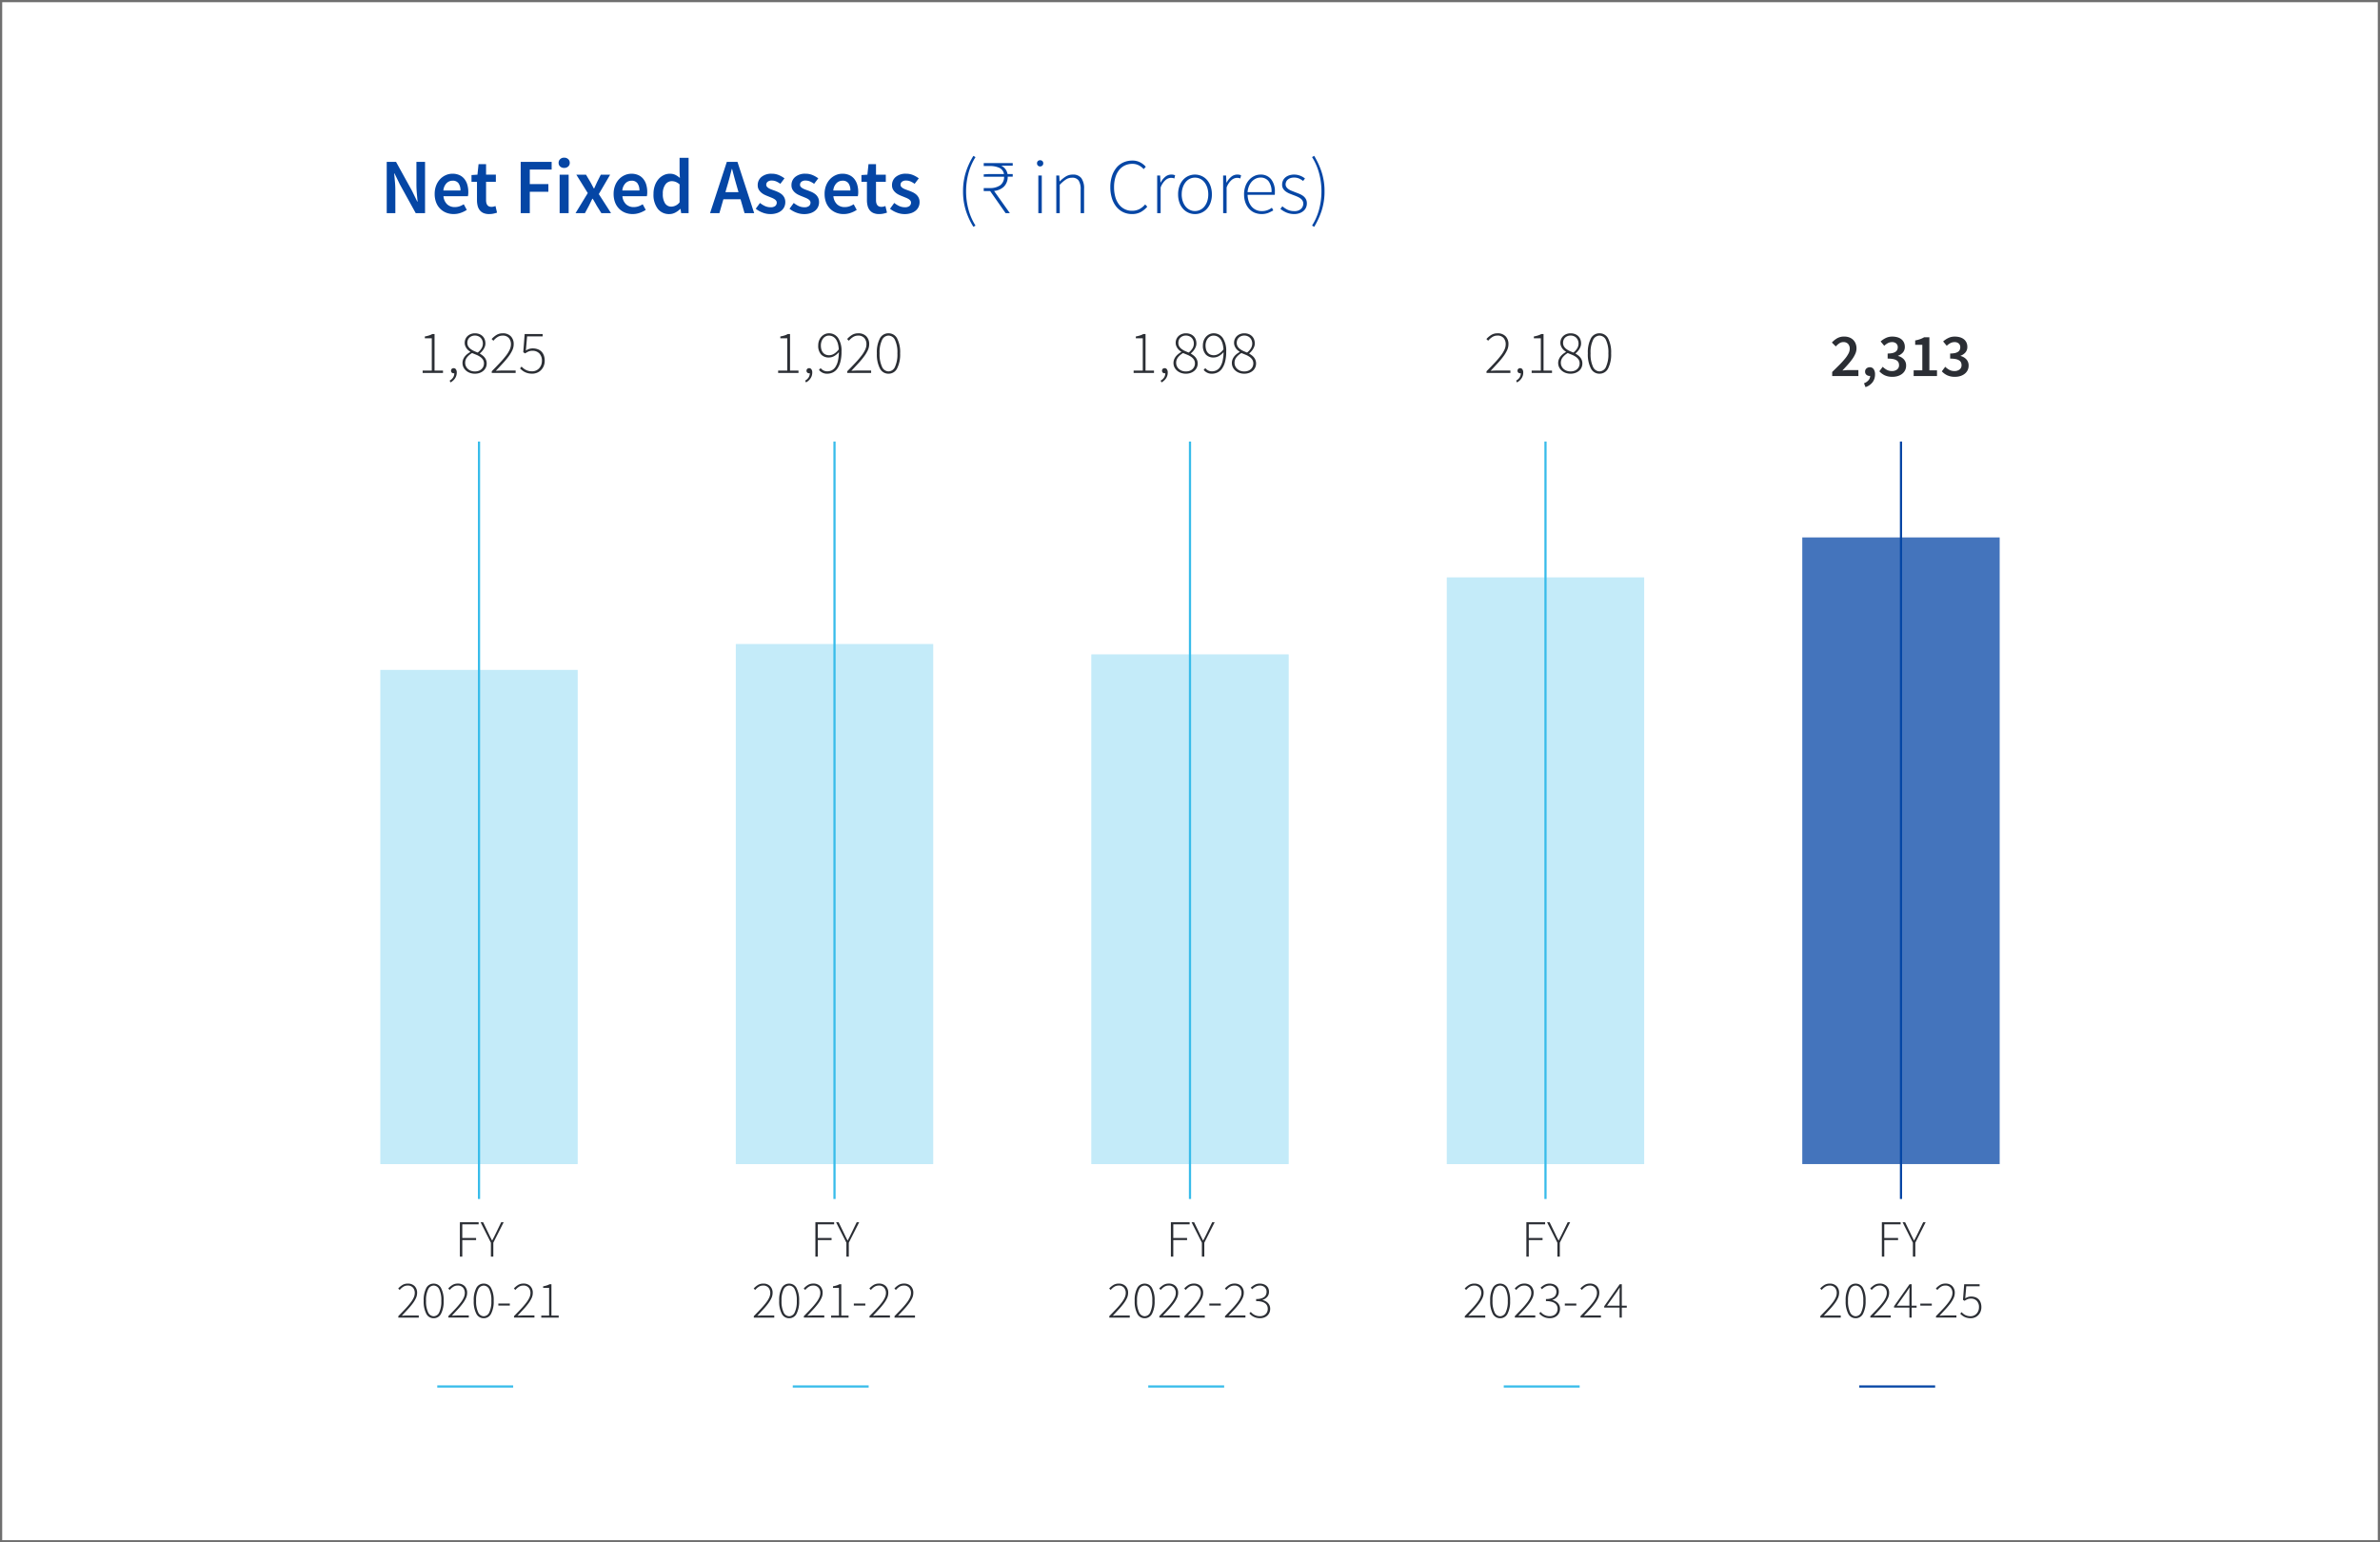 <svg xmlns="http://www.w3.org/2000/svg" xmlns:xlink="http://www.w3.org/1999/xlink" width="540" height="350" viewBox="0 0 540 350">
  <defs>
    <clipPath id="clip-path">
      <rect id="Rectangle_68448" data-name="Rectangle 68448" width="80.344" height="129.92" fill="none"/>
    </clipPath>
    <clipPath id="clip-path-2">
      <rect id="Rectangle_68449" data-name="Rectangle 68449" width="80.344" height="135.799" fill="none"/>
    </clipPath>
    <clipPath id="clip-path-3">
      <rect id="Rectangle_68450" data-name="Rectangle 68450" width="80.343" height="133.447" fill="none"/>
    </clipPath>
    <clipPath id="clip-path-4">
      <rect id="Rectangle_68451" data-name="Rectangle 68451" width="80.343" height="150.915" fill="none"/>
    </clipPath>
    <clipPath id="clip-path-5">
      <rect id="Rectangle_68452" data-name="Rectangle 68452" width="80.345" height="159.975" fill="none"/>
    </clipPath>
  </defs>
  <g id="Group_156308" data-name="Group 156308" transform="translate(-8678 -3292)">
    <g id="Rectangle_68522" data-name="Rectangle 68522" transform="translate(8678 3292)" fill="#fff" stroke="#707070" stroke-width="0.5">
      <rect width="540" height="350" stroke="none"/>
      <rect x="0.25" y="0.25" width="539.5" height="349.5" fill="none"/>
    </g>
    <g id="Group_156298" data-name="Group 156298" transform="translate(7891.511 1995.007)">
      <g id="Group_155309" data-name="Group 155309" transform="translate(855 1433.211)" opacity="0.3">
        <g id="Group_155308" data-name="Group 155308" transform="translate(0 0)">
          <g id="Group_155307" data-name="Group 155307" clip-path="url(#clip-path)">
            <path id="Path_48733" data-name="Path 48733" d="M9,29.565H53.79V-82.578H9Z" transform="translate(8.776 98.38)" fill="#38bcea"/>
          </g>
        </g>
      </g>
      <path id="Path_48760" data-name="Path 48760" d="M.564-3.954H4.818v.474H1.109v3.1H4.238V.1H1.109V3.856H.564ZM7.6.692,5.257-3.954h.581L7.023-1.513q.2.427.4.841T7.852.17H7.9q.225-.427.438-.841t.415-.841L9.938-3.954H10.5L8.149.692V3.856H7.6Z" transform="translate(890.27 1578.304)" fill="#2b2e34"/>
      <path id="Path_48761" data-name="Path 48761" transform="translate(900.623 1582.16)" fill="#2b2e34"/>
      <path id="Path_48762" data-name="Path 48762" d="M.258,3.477q.936-.948,1.635-1.7A17.647,17.647,0,0,0,3.06.4a5.892,5.892,0,0,0,.7-1.15,2.546,2.546,0,0,0,.231-1.025,1.83,1.83,0,0,0-.4-1.2,1.521,1.521,0,0,0-1.25-.486,1.786,1.786,0,0,0-.972.284,3.229,3.229,0,0,0-.794.711L.234-2.792a4.357,4.357,0,0,1,.942-.794,2.256,2.256,0,0,1,1.215-.32,2.081,2.081,0,0,1,1.576.581,2.132,2.132,0,0,1,.557,1.541A2.777,2.777,0,0,1,4.275-.653a6.6,6.6,0,0,1-.7,1.185,15.1,15.1,0,0,1-1.1,1.327q-.646.705-1.428,1.535.308-.024.634-.041t.634-.018H4.9v.474H.258Zm8.023.474A1.839,1.839,0,0,1,6.6,2.926,5.98,5.98,0,0,1,6.017-.007,5.808,5.808,0,0,1,6.6-2.9a1.845,1.845,0,0,1,1.677-1,1.845,1.845,0,0,1,1.677,1,5.808,5.808,0,0,1,.587,2.9,5.98,5.98,0,0,1-.587,2.933A1.839,1.839,0,0,1,8.281,3.951Zm0-.45a1.41,1.41,0,0,0,1.262-.883,5.772,5.772,0,0,0,.468-2.625,5.577,5.577,0,0,0-.468-2.6,1.411,1.411,0,0,0-1.262-.853A1.416,1.416,0,0,0,7.025-2.6a5.517,5.517,0,0,0-.474,2.6,5.709,5.709,0,0,0,.474,2.625A1.415,1.415,0,0,0,8.281,3.5Zm3.33-.024q.936-.948,1.635-1.7A17.647,17.647,0,0,0,14.414.4a5.892,5.892,0,0,0,.7-1.15,2.546,2.546,0,0,0,.231-1.025,1.83,1.83,0,0,0-.4-1.2,1.521,1.521,0,0,0-1.25-.486,1.786,1.786,0,0,0-.972.284,3.229,3.229,0,0,0-.794.711l-.344-.332a4.356,4.356,0,0,1,.942-.794,2.256,2.256,0,0,1,1.215-.32,2.081,2.081,0,0,1,1.576.581,2.132,2.132,0,0,1,.557,1.541,2.777,2.777,0,0,1-.249,1.132,6.6,6.6,0,0,1-.7,1.185,15.1,15.1,0,0,1-1.1,1.327q-.646.705-1.428,1.535.308-.024.634-.041t.634-.018h2.583v.474H11.611Zm8.023.474a1.839,1.839,0,0,1-1.677-1.025A5.98,5.98,0,0,1,17.37-.007a5.808,5.808,0,0,1,.587-2.9,1.845,1.845,0,0,1,1.677-1,1.845,1.845,0,0,1,1.677,1,5.808,5.808,0,0,1,.587,2.9,5.98,5.98,0,0,1-.587,2.933A1.839,1.839,0,0,1,19.634,3.951Zm0-.45A1.41,1.41,0,0,0,20.9,2.618a5.772,5.772,0,0,0,.468-2.625A5.577,5.577,0,0,0,20.9-2.6a1.411,1.411,0,0,0-1.262-.853,1.416,1.416,0,0,0-1.256.853,5.517,5.517,0,0,0-.474,2.6,5.709,5.709,0,0,0,.474,2.625A1.415,1.415,0,0,0,19.634,3.5ZM22.952.621h2.607v.462H22.952Zm3.555,2.856q.936-.948,1.635-1.7A17.646,17.646,0,0,0,29.31.4a5.892,5.892,0,0,0,.7-1.15,2.546,2.546,0,0,0,.231-1.025,1.83,1.83,0,0,0-.4-1.2,1.521,1.521,0,0,0-1.25-.486,1.786,1.786,0,0,0-.972.284,3.229,3.229,0,0,0-.794.711l-.344-.332a4.357,4.357,0,0,1,.942-.794,2.256,2.256,0,0,1,1.215-.32,2.081,2.081,0,0,1,1.576.581,2.132,2.132,0,0,1,.557,1.541,2.777,2.777,0,0,1-.249,1.132,6.6,6.6,0,0,1-.7,1.185,15.1,15.1,0,0,1-1.1,1.327q-.646.705-1.428,1.535.308-.024.634-.041t.634-.018h2.583v.474H26.507Zm6.186-.13h1.778V-2.934H33.12V-3.29a6.138,6.138,0,0,0,.824-.2,3.514,3.514,0,0,0,.634-.273H35V3.347h1.647v.462H32.694Z" transform="translate(876.605 1592.181)" fill="#2b2e34"/>
      <path id="Path_48735" data-name="Path 48735" d="M0,84.861V-87.024" transform="translate(895.172 1484.211)" fill="none" stroke="#38bcea" stroke-width="0.5"/>
      <g id="Group_155312" data-name="Group 155312" transform="translate(885.701 1611.623)">
        <path id="Path_48736" data-name="Path 48736" d="M0,0H17.221" fill="none" stroke="#38bcea" stroke-width="0.5"/>
      </g>
      <path id="Path_48757" data-name="Path 48757" d="M.588,3.9H2.662V-3.423H1.086v-.415a7.161,7.161,0,0,0,.961-.235,4.1,4.1,0,0,0,.74-.318h.5V3.9H5.206v.539H.588ZM6.713,6.172a2.1,2.1,0,0,0,.76-.671,1.8,1.8,0,0,0,.3-1,.737.737,0,0,1-.166.014A.6.6,0,0,1,7.2,4.361a.541.541,0,0,1-.173-.429.531.531,0,0,1,.18-.429.623.623,0,0,1,.415-.152.605.605,0,0,1,.512.263,1.189,1.189,0,0,1,.194.719,2.3,2.3,0,0,1-.4,1.341,2.864,2.864,0,0,1-1.023.913Zm3.526-4.023a1.779,1.779,0,0,0,.166.767,1.931,1.931,0,0,0,.456.615,2.159,2.159,0,0,0,.691.415,2.667,2.667,0,0,0,1.735.014,1.9,1.9,0,0,0,.65-.387,1.722,1.722,0,0,0,.415-.581,1.74,1.74,0,0,0,.145-.705,1.558,1.558,0,0,0-.228-.864A2.29,2.29,0,0,0,13.661.8,4.4,4.4,0,0,0,12.8.331q-.484-.2-1-.408a4.125,4.125,0,0,0-1.12.947A1.971,1.971,0,0,0,10.239,2.149ZM13.087-.188a3.6,3.6,0,0,0,.864-.961,2.1,2.1,0,0,0,.3-1.085,1.936,1.936,0,0,0-.124-.7,1.785,1.785,0,0,0-.353-.574A1.625,1.625,0,0,0,13.2-3.9a1.931,1.931,0,0,0-.767-.145,1.827,1.827,0,0,0-.684.124,1.7,1.7,0,0,0-.539.339,1.459,1.459,0,0,0-.353.518,1.736,1.736,0,0,0-.124.664,1.56,1.56,0,0,0,.2.809A2.1,2.1,0,0,0,11.469-1a3.879,3.879,0,0,0,.754.449Q12.644-.354,13.087-.188ZM9.63,2.176a2.162,2.162,0,0,1,.159-.83,2.717,2.717,0,0,1,.415-.7A3.57,3.57,0,0,1,10.771.1,4.166,4.166,0,0,1,11.4-.312V-.368a4.522,4.522,0,0,1-.477-.366,2.373,2.373,0,0,1-.4-.456,2.608,2.608,0,0,1-.283-.553,1.87,1.87,0,0,1-.111-.657,2.1,2.1,0,0,1,.18-.871,2.046,2.046,0,0,1,.491-.684,2.258,2.258,0,0,1,.733-.442,2.546,2.546,0,0,1,.906-.159,2.758,2.758,0,0,1,1.009.173A2.163,2.163,0,0,1,14.2-3.9a2.042,2.042,0,0,1,.47.733,2.586,2.586,0,0,1,.159.919,2.009,2.009,0,0,1-.124.7,3.2,3.2,0,0,1-.311.629,3.62,3.62,0,0,1-.408.525,3.84,3.84,0,0,1-.415.387V.047q.29.18.567.387a2.794,2.794,0,0,1,.491.47,2.314,2.314,0,0,1,.353.608,2.108,2.108,0,0,1,.138.788,2.145,2.145,0,0,1-.194.906,2.181,2.181,0,0,1-.546.733,2.607,2.607,0,0,1-.85.491,3.2,3.2,0,0,1-1.092.18,3.245,3.245,0,0,1-1.12-.187,2.787,2.787,0,0,1-.885-.512,2.387,2.387,0,0,1-.588-.767A2.19,2.19,0,0,1,9.63,2.176Zm6.637,1.88q1.092-1.106,1.908-1.984a20.588,20.588,0,0,0,1.362-1.6,6.875,6.875,0,0,0,.816-1.341,2.97,2.97,0,0,0,.27-1.2,2.135,2.135,0,0,0-.463-1.4A1.775,1.775,0,0,0,18.7-4.032a2.084,2.084,0,0,0-1.134.332,3.768,3.768,0,0,0-.926.83l-.4-.387a5.083,5.083,0,0,1,1.1-.926,2.632,2.632,0,0,1,1.417-.373,2.428,2.428,0,0,1,1.839.677,2.488,2.488,0,0,1,.65,1.8,3.24,3.24,0,0,1-.29,1.32A7.7,7.7,0,0,1,20.138.621a17.61,17.61,0,0,1-1.279,1.549q-.754.823-1.666,1.79.359-.028.74-.048t.74-.021h3.014v.553h-5.42Zm6.761-1.065a4.485,4.485,0,0,0,.429.4,3.047,3.047,0,0,0,.525.346,2.924,2.924,0,0,0,.65.242,3.373,3.373,0,0,0,.816.09,2.132,2.132,0,0,0,1.542-.657,2.383,2.383,0,0,0,.477-.747,2.533,2.533,0,0,0,.18-.975,2.318,2.318,0,0,0-.581-1.68,2.089,2.089,0,0,0-1.576-.6,2.2,2.2,0,0,0-.878.159,4.571,4.571,0,0,0-.767.436l-.429-.263.318-4.134h4.079v.539H24.286L24.009-.658A3.93,3.93,0,0,1,24.728-1a2.577,2.577,0,0,1,.857-.131,3.3,3.3,0,0,1,1.051.166,2.285,2.285,0,0,1,.857.5,2.414,2.414,0,0,1,.574.871,3.339,3.339,0,0,1,.214,1.251,3.061,3.061,0,0,1-.242,1.251,2.9,2.9,0,0,1-.636.926,2.649,2.649,0,0,1-.9.574,2.891,2.891,0,0,1-1.044.194,3.974,3.974,0,0,1-.947-.1,3.516,3.516,0,0,1-.76-.277,3.371,3.371,0,0,1-.6-.387,6.269,6.269,0,0,1-.47-.422Z" transform="translate(881.796 1377.186)" fill="#2b2e34"/>
      <g id="Group_155316" data-name="Group 155316" transform="translate(935.658 1427.331)" opacity="0.3">
        <g id="Group_155315" data-name="Group 155315" transform="translate(0 0)">
          <g id="Group_155314" data-name="Group 155314" clip-path="url(#clip-path-2)">
            <path id="Path_48738" data-name="Path 48738" d="M49.837,32.468h44.79V-85.555H49.837Z" transform="translate(-32.06 101.357)" fill="#38bcea"/>
          </g>
        </g>
      </g>
      <path id="Path_48763" data-name="Path 48763" d="M.564-3.954H4.818v.474H1.109v3.1H4.238V.1H1.109V3.856H.564ZM7.6.692,5.257-3.954h.581L7.023-1.513q.2.427.4.841T7.852.17H7.9q.225-.427.438-.841t.415-.841L9.938-3.954H10.5L8.149.692V3.856H7.6Z" transform="translate(970.928 1578.304)" fill="#2b2e34"/>
      <path id="Path_48764" data-name="Path 48764" transform="translate(981.282 1582.16)" fill="#2b2e34"/>
      <path id="Path_48765" data-name="Path 48765" d="M.258,3.477q.936-.948,1.635-1.7A17.647,17.647,0,0,0,3.06.4a5.892,5.892,0,0,0,.7-1.15,2.546,2.546,0,0,0,.231-1.025,1.83,1.83,0,0,0-.4-1.2,1.521,1.521,0,0,0-1.25-.486,1.786,1.786,0,0,0-.972.284,3.229,3.229,0,0,0-.794.711L.234-2.792a4.357,4.357,0,0,1,.942-.794,2.256,2.256,0,0,1,1.215-.32,2.081,2.081,0,0,1,1.576.581,2.132,2.132,0,0,1,.557,1.541A2.777,2.777,0,0,1,4.275-.653a6.6,6.6,0,0,1-.7,1.185,15.1,15.1,0,0,1-1.1,1.327q-.646.705-1.428,1.535.308-.024.634-.041t.634-.018H4.9v.474H.258Zm8.023.474A1.839,1.839,0,0,1,6.6,2.926,5.98,5.98,0,0,1,6.017-.007,5.808,5.808,0,0,1,6.6-2.9a1.845,1.845,0,0,1,1.677-1,1.845,1.845,0,0,1,1.677,1,5.808,5.808,0,0,1,.587,2.9,5.98,5.98,0,0,1-.587,2.933A1.839,1.839,0,0,1,8.281,3.951Zm0-.45a1.41,1.41,0,0,0,1.262-.883,5.772,5.772,0,0,0,.468-2.625,5.577,5.577,0,0,0-.468-2.6,1.411,1.411,0,0,0-1.262-.853A1.416,1.416,0,0,0,7.025-2.6a5.517,5.517,0,0,0-.474,2.6,5.709,5.709,0,0,0,.474,2.625A1.415,1.415,0,0,0,8.281,3.5Zm3.33-.024q.936-.948,1.635-1.7A17.647,17.647,0,0,0,14.414.4a5.892,5.892,0,0,0,.7-1.15,2.546,2.546,0,0,0,.231-1.025,1.83,1.83,0,0,0-.4-1.2,1.521,1.521,0,0,0-1.25-.486,1.786,1.786,0,0,0-.972.284,3.229,3.229,0,0,0-.794.711l-.344-.332a4.356,4.356,0,0,1,.942-.794,2.256,2.256,0,0,1,1.215-.32,2.081,2.081,0,0,1,1.576.581,2.132,2.132,0,0,1,.557,1.541,2.777,2.777,0,0,1-.249,1.132,6.6,6.6,0,0,1-.7,1.185,15.1,15.1,0,0,1-1.1,1.327q-.646.705-1.428,1.535.308-.024.634-.041t.634-.018h2.583v.474H11.611Zm6.186-.13h1.778V-2.934H18.224V-3.29a6.138,6.138,0,0,0,.824-.2,3.514,3.514,0,0,0,.634-.273h.427V3.347h1.647v.462H17.8ZM22.952.621h2.607v.462H22.952Zm3.555,2.856q.936-.948,1.635-1.7A17.646,17.646,0,0,0,29.31.4a5.892,5.892,0,0,0,.7-1.15,2.546,2.546,0,0,0,.231-1.025,1.83,1.83,0,0,0-.4-1.2,1.521,1.521,0,0,0-1.25-.486,1.786,1.786,0,0,0-.972.284,3.229,3.229,0,0,0-.794.711l-.344-.332a4.357,4.357,0,0,1,.942-.794,2.256,2.256,0,0,1,1.215-.32,2.081,2.081,0,0,1,1.576.581,2.132,2.132,0,0,1,.557,1.541,2.777,2.777,0,0,1-.249,1.132,6.6,6.6,0,0,1-.7,1.185,15.1,15.1,0,0,1-1.1,1.327q-.646.705-1.428,1.535.308-.024.634-.041t.634-.018h2.583v.474H26.507Zm5.677,0q.936-.948,1.635-1.7A17.646,17.646,0,0,0,34.987.4a5.892,5.892,0,0,0,.7-1.15,2.546,2.546,0,0,0,.231-1.025,1.83,1.83,0,0,0-.4-1.2,1.521,1.521,0,0,0-1.25-.486,1.786,1.786,0,0,0-.972.284,3.229,3.229,0,0,0-.794.711l-.344-.332a4.357,4.357,0,0,1,.942-.794,2.256,2.256,0,0,1,1.215-.32,2.081,2.081,0,0,1,1.576.581,2.132,2.132,0,0,1,.557,1.541A2.777,2.777,0,0,1,36.2-.653,6.6,6.6,0,0,1,35.5.532a15.1,15.1,0,0,1-1.1,1.327q-.646.705-1.428,1.535.308-.024.634-.041t.634-.018H36.83v.474H32.184Z" transform="translate(957.263 1592.181)" fill="#2b2e34"/>
      <path id="Path_48740" data-name="Path 48740" d="M0,84.861V-87.024" transform="translate(975.83 1484.211)" fill="none" stroke="#38bcea" stroke-width="0.5"/>
      <g id="Group_155319" data-name="Group 155319" transform="translate(966.36 1611.623)">
        <path id="Path_48741" data-name="Path 48741" d="M0,0H17.221" fill="none" stroke="#38bcea" stroke-width="0.5"/>
      </g>
      <path id="Path_48758" data-name="Path 48758" d="M.588,3.9H2.662V-3.423H1.086v-.415a7.161,7.161,0,0,0,.961-.235,4.1,4.1,0,0,0,.74-.318h.5V3.9H5.206v.539H.588ZM6.713,6.172a2.1,2.1,0,0,0,.76-.671,1.8,1.8,0,0,0,.3-1,.737.737,0,0,1-.166.014A.6.6,0,0,1,7.2,4.361a.541.541,0,0,1-.173-.429.531.531,0,0,1,.18-.429.623.623,0,0,1,.415-.152.605.605,0,0,1,.512.263,1.189,1.189,0,0,1,.194.719,2.3,2.3,0,0,1-.4,1.341,2.864,2.864,0,0,1-1.023.913ZM12.2.42A2.188,2.188,0,0,0,13.239.109a3.614,3.614,0,0,0,1.106-1.03,6.147,6.147,0,0,0-.2-1.279,3.208,3.208,0,0,0-.442-.982,2,2,0,0,0-.691-.629,1.956,1.956,0,0,0-.947-.221,1.505,1.505,0,0,0-.705.173,1.741,1.741,0,0,0-.567.47,2.333,2.333,0,0,0-.373.705,2.717,2.717,0,0,0-.138.878,3.4,3.4,0,0,0,.111.892,1.941,1.941,0,0,0,.346.705,1.6,1.6,0,0,0,.595.463A2.068,2.068,0,0,0,12.2.42ZM10.225,3.338a1.962,1.962,0,0,0,.677.546,1.885,1.885,0,0,0,.83.187,2.31,2.31,0,0,0,1-.221,2.138,2.138,0,0,0,.83-.733,4.12,4.12,0,0,0,.574-1.348,8.81,8.81,0,0,0,.228-2.053A3.761,3.761,0,0,1,13.322.6a2.393,2.393,0,0,1-1.2.332,2.33,2.33,0,0,1-1.8-.7,2.91,2.91,0,0,1-.643-2.039,3.1,3.1,0,0,1,.194-1.106,2.649,2.649,0,0,1,.525-.871,2.5,2.5,0,0,1,.767-.567,2.143,2.143,0,0,1,.933-.207,2.458,2.458,0,0,1,2.1,1.072A5.229,5.229,0,0,1,14.967-.4a8.768,8.768,0,0,1-.27,2.35A4.655,4.655,0,0,1,13.985,3.5a2.627,2.627,0,0,1-1.037.85,3.014,3.014,0,0,1-1.231.263,2.326,2.326,0,0,1-1.078-.235,2.59,2.59,0,0,1-.788-.622Zm6.042.719q1.092-1.106,1.908-1.984a20.588,20.588,0,0,0,1.362-1.6,6.875,6.875,0,0,0,.816-1.341,2.97,2.97,0,0,0,.27-1.2,2.135,2.135,0,0,0-.463-1.4A1.775,1.775,0,0,0,18.7-4.032a2.084,2.084,0,0,0-1.134.332,3.768,3.768,0,0,0-.926.83l-.4-.387a5.083,5.083,0,0,1,1.1-.926,2.632,2.632,0,0,1,1.417-.373,2.428,2.428,0,0,1,1.839.677,2.488,2.488,0,0,1,.65,1.8,3.24,3.24,0,0,1-.29,1.32A7.7,7.7,0,0,1,20.138.621a17.61,17.61,0,0,1-1.279,1.549q-.754.823-1.666,1.79.359-.028.74-.048t.74-.021h3.014v.553h-5.42Zm9.36.553a2.146,2.146,0,0,1-1.956-1.2,6.977,6.977,0,0,1-.684-3.422,6.776,6.776,0,0,1,.684-3.38,2.153,2.153,0,0,1,1.956-1.168,2.153,2.153,0,0,1,1.956,1.168,6.776,6.776,0,0,1,.684,3.38,6.977,6.977,0,0,1-.684,3.422A2.146,2.146,0,0,1,25.627,4.61Zm0-.525A1.645,1.645,0,0,0,27.1,3.054a6.734,6.734,0,0,0,.546-3.062A6.507,6.507,0,0,0,27.1-3.036a1.646,1.646,0,0,0-1.472-1,1.652,1.652,0,0,0-1.466,1,6.436,6.436,0,0,0-.553,3.028,6.661,6.661,0,0,0,.553,3.062A1.651,1.651,0,0,0,25.627,4.084Z" transform="translate(962.454 1377.186)" fill="#2b2e34"/>
      <g id="Group_155323" data-name="Group 155323" transform="translate(1016.317 1429.684)" opacity="0.3">
        <g id="Group_155322" data-name="Group 155322" transform="translate(0 0)">
          <g id="Group_155321" data-name="Group 155321" clip-path="url(#clip-path-3)">
            <path id="Path_48743" data-name="Path 48743" d="M90.673,31.307h44.79V-84.364H90.673Z" transform="translate(-72.897 100.166)" fill="#38bcea"/>
          </g>
        </g>
      </g>
      <path id="Path_48766" data-name="Path 48766" d="M.564-3.954H4.818v.474H1.109v3.1H4.238V.1H1.109V3.856H.564ZM7.6.692,5.257-3.954h.581L7.023-1.513q.2.427.4.841T7.852.17H7.9q.225-.427.438-.841t.415-.841L9.938-3.954H10.5L8.149.692V3.856H7.6Z" transform="translate(1051.588 1578.304)" fill="#2b2e34"/>
      <path id="Path_48767" data-name="Path 48767" transform="translate(1061.94 1582.16)" fill="#2b2e34"/>
      <path id="Path_48768" data-name="Path 48768" d="M.258,3.477q.936-.948,1.635-1.7A17.647,17.647,0,0,0,3.06.4a5.892,5.892,0,0,0,.7-1.15,2.546,2.546,0,0,0,.231-1.025,1.83,1.83,0,0,0-.4-1.2,1.521,1.521,0,0,0-1.25-.486,1.786,1.786,0,0,0-.972.284,3.229,3.229,0,0,0-.794.711L.234-2.792a4.357,4.357,0,0,1,.942-.794,2.256,2.256,0,0,1,1.215-.32,2.081,2.081,0,0,1,1.576.581,2.132,2.132,0,0,1,.557,1.541A2.777,2.777,0,0,1,4.275-.653a6.6,6.6,0,0,1-.7,1.185,15.1,15.1,0,0,1-1.1,1.327q-.646.705-1.428,1.535.308-.024.634-.041t.634-.018H4.9v.474H.258Zm8.023.474A1.839,1.839,0,0,1,6.6,2.926,5.98,5.98,0,0,1,6.017-.007,5.808,5.808,0,0,1,6.6-2.9a1.845,1.845,0,0,1,1.677-1,1.845,1.845,0,0,1,1.677,1,5.808,5.808,0,0,1,.587,2.9,5.98,5.98,0,0,1-.587,2.933A1.839,1.839,0,0,1,8.281,3.951Zm0-.45a1.41,1.41,0,0,0,1.262-.883,5.772,5.772,0,0,0,.468-2.625,5.577,5.577,0,0,0-.468-2.6,1.411,1.411,0,0,0-1.262-.853A1.416,1.416,0,0,0,7.025-2.6a5.517,5.517,0,0,0-.474,2.6,5.709,5.709,0,0,0,.474,2.625A1.415,1.415,0,0,0,8.281,3.5Zm3.33-.024q.936-.948,1.635-1.7A17.647,17.647,0,0,0,14.414.4a5.892,5.892,0,0,0,.7-1.15,2.546,2.546,0,0,0,.231-1.025,1.83,1.83,0,0,0-.4-1.2,1.521,1.521,0,0,0-1.25-.486,1.786,1.786,0,0,0-.972.284,3.229,3.229,0,0,0-.794.711l-.344-.332a4.356,4.356,0,0,1,.942-.794,2.256,2.256,0,0,1,1.215-.32,2.081,2.081,0,0,1,1.576.581,2.132,2.132,0,0,1,.557,1.541,2.777,2.777,0,0,1-.249,1.132,6.6,6.6,0,0,1-.7,1.185,15.1,15.1,0,0,1-1.1,1.327q-.646.705-1.428,1.535.308-.024.634-.041t.634-.018h2.583v.474H11.611Zm5.677,0q.936-.948,1.635-1.7A17.647,17.647,0,0,0,20.09.4a5.893,5.893,0,0,0,.7-1.15,2.546,2.546,0,0,0,.231-1.025,1.83,1.83,0,0,0-.4-1.2,1.521,1.521,0,0,0-1.25-.486,1.786,1.786,0,0,0-.972.284,3.229,3.229,0,0,0-.794.711l-.344-.332a4.357,4.357,0,0,1,.942-.794,2.256,2.256,0,0,1,1.215-.32A2.081,2.081,0,0,1,21-3.325a2.132,2.132,0,0,1,.557,1.541A2.777,2.777,0,0,1,21.3-.653a6.6,6.6,0,0,1-.7,1.185,15.1,15.1,0,0,1-1.1,1.327q-.646.705-1.428,1.535.308-.024.634-.041t.634-.018h2.583v.474H17.287ZM22.952.621h2.607v.462H22.952Zm3.555,2.856q.936-.948,1.635-1.7A17.646,17.646,0,0,0,29.31.4a5.892,5.892,0,0,0,.7-1.15,2.546,2.546,0,0,0,.231-1.025,1.83,1.83,0,0,0-.4-1.2,1.521,1.521,0,0,0-1.25-.486,1.786,1.786,0,0,0-.972.284,3.229,3.229,0,0,0-.794.711l-.344-.332a4.357,4.357,0,0,1,.942-.794,2.256,2.256,0,0,1,1.215-.32,2.081,2.081,0,0,1,1.576.581,2.132,2.132,0,0,1,.557,1.541,2.777,2.777,0,0,1-.249,1.132,6.6,6.6,0,0,1-.7,1.185,15.1,15.1,0,0,1-1.1,1.327q-.646.705-1.428,1.535.308-.024.634-.041t.634-.018h2.583v.474H26.507Zm5.842-.96a3.535,3.535,0,0,0,.367.361,2.561,2.561,0,0,0,.456.308,2.621,2.621,0,0,0,.569.219,2.763,2.763,0,0,0,.705.083,2.048,2.048,0,0,0,.705-.119,1.647,1.647,0,0,0,.563-.338,1.51,1.51,0,0,0,.367-.527,1.747,1.747,0,0,0,.13-.687,1.672,1.672,0,0,0-.148-.711A1.409,1.409,0,0,0,35.6.556a2.446,2.446,0,0,0-.818-.361,4.834,4.834,0,0,0-1.209-.13V-.4a4.079,4.079,0,0,0,1.108-.13,2.121,2.121,0,0,0,.735-.35,1.279,1.279,0,0,0,.4-.521,1.68,1.68,0,0,0,.124-.646,1.332,1.332,0,0,0-.415-1.025,1.572,1.572,0,0,0-1.114-.385,1.971,1.971,0,0,0-.972.243,3.256,3.256,0,0,0-.77.587l-.308-.356a4.093,4.093,0,0,1,.889-.652,2.38,2.38,0,0,1,1.161-.273,2.608,2.608,0,0,1,.818.124,1.989,1.989,0,0,1,.658.356,1.642,1.642,0,0,1,.438.569,1.793,1.793,0,0,1,.16.776,1.735,1.735,0,0,1-.409,1.2,2.4,2.4,0,0,1-1.037.67v.047A2.286,2.286,0,0,1,36.249.5a1.836,1.836,0,0,1,.51,1.3,2.167,2.167,0,0,1-.178.895,1.962,1.962,0,0,1-.492.676,2.191,2.191,0,0,1-.735.427,2.711,2.711,0,0,1-.907.148,3.273,3.273,0,0,1-.818-.095,3,3,0,0,1-.658-.249,3.136,3.136,0,0,1-.521-.344,4.286,4.286,0,0,1-.409-.379Z" transform="translate(1037.922 1592.181)" fill="#2b2e34"/>
      <path id="Path_48745" data-name="Path 48745" d="M0,84.861V-87.024" transform="translate(1056.488 1484.211)" fill="none" stroke="#38bcea" stroke-width="0.5"/>
      <g id="Group_155326" data-name="Group 155326" transform="translate(1047.018 1611.623)">
        <path id="Path_48746" data-name="Path 48746" d="M0,0H17.221" fill="none" stroke="#38bcea" stroke-width="0.5"/>
      </g>
      <path id="Path_48769" data-name="Path 48769" d="M.588,3.9H2.662V-3.423H1.086v-.415a7.161,7.161,0,0,0,.961-.235,4.1,4.1,0,0,0,.74-.318h.5V3.9H5.206v.539H.588ZM6.713,6.172a2.1,2.1,0,0,0,.76-.671,1.8,1.8,0,0,0,.3-1,.737.737,0,0,1-.166.014A.6.6,0,0,1,7.2,4.361a.541.541,0,0,1-.173-.429.531.531,0,0,1,.18-.429.623.623,0,0,1,.415-.152.605.605,0,0,1,.512.263,1.189,1.189,0,0,1,.194.719,2.3,2.3,0,0,1-.4,1.341,2.864,2.864,0,0,1-1.023.913Zm3.526-4.023a1.779,1.779,0,0,0,.166.767,1.931,1.931,0,0,0,.456.615,2.159,2.159,0,0,0,.691.415,2.667,2.667,0,0,0,1.735.014,1.9,1.9,0,0,0,.65-.387,1.722,1.722,0,0,0,.415-.581,1.74,1.74,0,0,0,.145-.705,1.558,1.558,0,0,0-.228-.864A2.29,2.29,0,0,0,13.661.8,4.4,4.4,0,0,0,12.8.331q-.484-.2-1-.408a4.125,4.125,0,0,0-1.12.947A1.971,1.971,0,0,0,10.239,2.149ZM13.087-.188a3.6,3.6,0,0,0,.864-.961,2.1,2.1,0,0,0,.3-1.085,1.936,1.936,0,0,0-.124-.7,1.785,1.785,0,0,0-.353-.574A1.625,1.625,0,0,0,13.2-3.9a1.931,1.931,0,0,0-.767-.145,1.827,1.827,0,0,0-.684.124,1.7,1.7,0,0,0-.539.339,1.459,1.459,0,0,0-.353.518,1.736,1.736,0,0,0-.124.664,1.56,1.56,0,0,0,.2.809A2.1,2.1,0,0,0,11.469-1a3.879,3.879,0,0,0,.754.449Q12.644-.354,13.087-.188ZM9.63,2.176a2.162,2.162,0,0,1,.159-.83,2.717,2.717,0,0,1,.415-.7A3.57,3.57,0,0,1,10.771.1,4.166,4.166,0,0,1,11.4-.312V-.368a4.522,4.522,0,0,1-.477-.366,2.373,2.373,0,0,1-.4-.456,2.608,2.608,0,0,1-.283-.553,1.87,1.87,0,0,1-.111-.657,2.1,2.1,0,0,1,.18-.871,2.046,2.046,0,0,1,.491-.684,2.258,2.258,0,0,1,.733-.442,2.546,2.546,0,0,1,.906-.159,2.758,2.758,0,0,1,1.009.173A2.163,2.163,0,0,1,14.2-3.9a2.042,2.042,0,0,1,.47.733,2.586,2.586,0,0,1,.159.919,2.009,2.009,0,0,1-.124.7,3.2,3.2,0,0,1-.311.629,3.62,3.62,0,0,1-.408.525,3.84,3.84,0,0,1-.415.387V.047q.29.18.567.387a2.794,2.794,0,0,1,.491.47,2.314,2.314,0,0,1,.353.608,2.108,2.108,0,0,1,.138.788,2.145,2.145,0,0,1-.194.906,2.181,2.181,0,0,1-.546.733,2.607,2.607,0,0,1-.85.491,3.2,3.2,0,0,1-1.092.18,3.245,3.245,0,0,1-1.12-.187,2.787,2.787,0,0,1-.885-.512,2.387,2.387,0,0,1-.588-.767A2.19,2.19,0,0,1,9.63,2.176ZM18.825.42A2.188,2.188,0,0,0,19.862.109a3.614,3.614,0,0,0,1.106-1.03,6.147,6.147,0,0,0-.2-1.279,3.208,3.208,0,0,0-.442-.982,2,2,0,0,0-.691-.629,1.956,1.956,0,0,0-.947-.221,1.505,1.505,0,0,0-.705.173,1.741,1.741,0,0,0-.567.47,2.333,2.333,0,0,0-.373.705,2.717,2.717,0,0,0-.138.878,3.4,3.4,0,0,0,.111.892,1.941,1.941,0,0,0,.346.705,1.6,1.6,0,0,0,.595.463A2.068,2.068,0,0,0,18.825.42ZM16.847,3.338a1.962,1.962,0,0,0,.677.546,1.885,1.885,0,0,0,.83.187,2.31,2.31,0,0,0,1-.221,2.138,2.138,0,0,0,.83-.733,4.12,4.12,0,0,0,.574-1.348,8.81,8.81,0,0,0,.228-2.053A3.761,3.761,0,0,1,19.944.6a2.393,2.393,0,0,1-1.2.332,2.33,2.33,0,0,1-1.8-.7,2.91,2.91,0,0,1-.643-2.039,3.1,3.1,0,0,1,.194-1.106,2.649,2.649,0,0,1,.525-.871,2.5,2.5,0,0,1,.767-.567,2.143,2.143,0,0,1,.933-.207,2.458,2.458,0,0,1,2.1,1.072A5.229,5.229,0,0,1,21.59-.4a8.768,8.768,0,0,1-.27,2.35A4.655,4.655,0,0,1,20.608,3.5a2.627,2.627,0,0,1-1.037.85,3.014,3.014,0,0,1-1.231.263,2.326,2.326,0,0,1-1.078-.235,2.59,2.59,0,0,1-.788-.622Zm6.637-1.189a1.779,1.779,0,0,0,.166.767,1.931,1.931,0,0,0,.456.615,2.159,2.159,0,0,0,.691.415,2.667,2.667,0,0,0,1.735.014,1.9,1.9,0,0,0,.65-.387,1.722,1.722,0,0,0,.415-.581,1.74,1.74,0,0,0,.145-.705,1.558,1.558,0,0,0-.228-.864A2.29,2.29,0,0,0,26.906.8a4.4,4.4,0,0,0-.864-.47q-.484-.2-1-.408a4.125,4.125,0,0,0-1.12.947A1.971,1.971,0,0,0,23.484,2.149ZM26.332-.188a3.6,3.6,0,0,0,.864-.961,2.1,2.1,0,0,0,.3-1.085,1.936,1.936,0,0,0-.124-.7,1.785,1.785,0,0,0-.353-.574A1.625,1.625,0,0,0,26.45-3.9a1.931,1.931,0,0,0-.767-.145A1.827,1.827,0,0,0,25-3.921a1.7,1.7,0,0,0-.539.339,1.459,1.459,0,0,0-.353.518,1.736,1.736,0,0,0-.124.664,1.56,1.56,0,0,0,.2.809A2.1,2.1,0,0,0,24.714-1a3.879,3.879,0,0,0,.754.449Q25.89-.354,26.332-.188ZM22.876,2.176a2.162,2.162,0,0,1,.159-.83,2.717,2.717,0,0,1,.415-.7A3.57,3.57,0,0,1,24.016.1a4.166,4.166,0,0,1,.629-.408V-.368a4.522,4.522,0,0,1-.477-.366,2.373,2.373,0,0,1-.4-.456,2.609,2.609,0,0,1-.283-.553,1.87,1.87,0,0,1-.111-.657,2.1,2.1,0,0,1,.18-.871,2.046,2.046,0,0,1,.491-.684,2.258,2.258,0,0,1,.733-.442,2.546,2.546,0,0,1,.906-.159,2.758,2.758,0,0,1,1.009.173,2.163,2.163,0,0,1,.754.484,2.042,2.042,0,0,1,.47.733,2.586,2.586,0,0,1,.159.919,2.009,2.009,0,0,1-.124.7,3.2,3.2,0,0,1-.311.629,3.62,3.62,0,0,1-.408.525,3.841,3.841,0,0,1-.415.387V.047q.29.18.567.387a2.794,2.794,0,0,1,.491.47,2.314,2.314,0,0,1,.353.608,2.108,2.108,0,0,1,.138.788,2.145,2.145,0,0,1-.194.906,2.181,2.181,0,0,1-.546.733,2.607,2.607,0,0,1-.85.491,3.2,3.2,0,0,1-1.092.18,3.245,3.245,0,0,1-1.12-.187,2.787,2.787,0,0,1-.885-.512,2.387,2.387,0,0,1-.588-.767A2.19,2.19,0,0,1,22.876,2.176Z" transform="translate(1043.112 1377.186)" fill="#2b2e34"/>
      <g id="Group_155330" data-name="Group 155330" transform="translate(1096.976 1412.216)" opacity="0.3">
        <g id="Group_155329" data-name="Group 155329" transform="translate(0 0)">
          <g id="Group_155328" data-name="Group 155328" clip-path="url(#clip-path-4)">
            <path id="Path_48748" data-name="Path 48748" d="M131.51,39.931H176.3V-93.208H131.51Z" transform="translate(-113.734 109.009)" fill="#38bcea"/>
          </g>
        </g>
      </g>
      <path id="Path_48770" data-name="Path 48770" d="M.564-3.954H4.818v.474H1.109v3.1H4.238V.1H1.109V3.856H.564ZM7.6.692,5.257-3.954h.581L7.023-1.513q.2.427.4.841T7.852.17H7.9q.225-.427.438-.841t.415-.841L9.938-3.954H10.5L8.149.692V3.856H7.6Z" transform="translate(1132.245 1578.304)" fill="#2b2e34"/>
      <path id="Path_48771" data-name="Path 48771" transform="translate(1142.598 1582.16)" fill="#2b2e34"/>
      <path id="Path_48772" data-name="Path 48772" d="M.258,3.477q.936-.948,1.635-1.7A17.647,17.647,0,0,0,3.06.4a5.892,5.892,0,0,0,.7-1.15,2.546,2.546,0,0,0,.231-1.025,1.83,1.83,0,0,0-.4-1.2,1.521,1.521,0,0,0-1.25-.486,1.786,1.786,0,0,0-.972.284,3.229,3.229,0,0,0-.794.711L.234-2.792a4.357,4.357,0,0,1,.942-.794,2.256,2.256,0,0,1,1.215-.32,2.081,2.081,0,0,1,1.576.581,2.132,2.132,0,0,1,.557,1.541A2.777,2.777,0,0,1,4.275-.653a6.6,6.6,0,0,1-.7,1.185,15.1,15.1,0,0,1-1.1,1.327q-.646.705-1.428,1.535.308-.024.634-.041t.634-.018H4.9v.474H.258Zm8.023.474A1.839,1.839,0,0,1,6.6,2.926,5.98,5.98,0,0,1,6.017-.007,5.808,5.808,0,0,1,6.6-2.9a1.845,1.845,0,0,1,1.677-1,1.845,1.845,0,0,1,1.677,1,5.808,5.808,0,0,1,.587,2.9,5.98,5.98,0,0,1-.587,2.933A1.839,1.839,0,0,1,8.281,3.951Zm0-.45a1.41,1.41,0,0,0,1.262-.883,5.772,5.772,0,0,0,.468-2.625,5.577,5.577,0,0,0-.468-2.6,1.411,1.411,0,0,0-1.262-.853A1.416,1.416,0,0,0,7.025-2.6a5.517,5.517,0,0,0-.474,2.6,5.709,5.709,0,0,0,.474,2.625A1.415,1.415,0,0,0,8.281,3.5Zm3.33-.024q.936-.948,1.635-1.7A17.647,17.647,0,0,0,14.414.4a5.892,5.892,0,0,0,.7-1.15,2.546,2.546,0,0,0,.231-1.025,1.83,1.83,0,0,0-.4-1.2,1.521,1.521,0,0,0-1.25-.486,1.786,1.786,0,0,0-.972.284,3.229,3.229,0,0,0-.794.711l-.344-.332a4.356,4.356,0,0,1,.942-.794,2.256,2.256,0,0,1,1.215-.32,2.081,2.081,0,0,1,1.576.581,2.132,2.132,0,0,1,.557,1.541,2.777,2.777,0,0,1-.249,1.132,6.6,6.6,0,0,1-.7,1.185,15.1,15.1,0,0,1-1.1,1.327q-.646.705-1.428,1.535.308-.024.634-.041t.634-.018h2.583v.474H11.611Zm5.842-.96a3.536,3.536,0,0,0,.367.361,2.562,2.562,0,0,0,.456.308,2.621,2.621,0,0,0,.569.219,2.763,2.763,0,0,0,.705.083,2.048,2.048,0,0,0,.705-.119,1.647,1.647,0,0,0,.563-.338,1.51,1.51,0,0,0,.367-.527,1.748,1.748,0,0,0,.13-.687,1.672,1.672,0,0,0-.148-.711A1.409,1.409,0,0,0,20.7.556a2.446,2.446,0,0,0-.818-.361,4.834,4.834,0,0,0-1.209-.13V-.4a4.079,4.079,0,0,0,1.108-.13,2.121,2.121,0,0,0,.735-.35,1.279,1.279,0,0,0,.4-.521,1.68,1.68,0,0,0,.124-.646,1.332,1.332,0,0,0-.415-1.025,1.572,1.572,0,0,0-1.114-.385,1.971,1.971,0,0,0-.972.243,3.256,3.256,0,0,0-.77.587l-.308-.356a4.093,4.093,0,0,1,.889-.652,2.38,2.38,0,0,1,1.161-.273,2.608,2.608,0,0,1,.818.124,1.989,1.989,0,0,1,.658.356,1.642,1.642,0,0,1,.438.569,1.793,1.793,0,0,1,.16.776,1.734,1.734,0,0,1-.409,1.2,2.4,2.4,0,0,1-1.037.67v.047A2.286,2.286,0,0,1,21.352.5a1.836,1.836,0,0,1,.51,1.3,2.167,2.167,0,0,1-.178.895,1.962,1.962,0,0,1-.492.676,2.191,2.191,0,0,1-.735.427,2.711,2.711,0,0,1-.907.148,3.273,3.273,0,0,1-.818-.095,3,3,0,0,1-.658-.249,3.136,3.136,0,0,1-.521-.344,4.287,4.287,0,0,1-.409-.379Zm5.5-1.9h2.607v.462H22.952Zm3.555,2.856q.936-.948,1.635-1.7A17.646,17.646,0,0,0,29.31.4a5.892,5.892,0,0,0,.7-1.15,2.546,2.546,0,0,0,.231-1.025,1.83,1.83,0,0,0-.4-1.2,1.521,1.521,0,0,0-1.25-.486,1.786,1.786,0,0,0-.972.284,3.229,3.229,0,0,0-.794.711l-.344-.332a4.357,4.357,0,0,1,.942-.794,2.256,2.256,0,0,1,1.215-.32,2.081,2.081,0,0,1,1.576.581,2.132,2.132,0,0,1,.557,1.541,2.777,2.777,0,0,1-.249,1.132,6.6,6.6,0,0,1-.7,1.185,15.1,15.1,0,0,1-1.1,1.327q-.646.705-1.428,1.535.308-.024.634-.041t.634-.018h2.583v.474H26.507ZM35.372,1.1V-1.678q0-.261.012-.652t.036-.652h-.047q-.142.237-.3.462t-.32.486L32.528,1.1Zm1.635.45H35.881V3.809h-.51V1.545H31.888V1.237l3.52-5h.474V1.1h1.126Z" transform="translate(1118.58 1592.181)" fill="#2b2e34"/>
      <path id="Path_48750" data-name="Path 48750" d="M0,84.861V-87.024" transform="translate(1137.147 1484.211)" fill="none" stroke="#38bcea" stroke-width="0.5"/>
      <g id="Group_155333" data-name="Group 155333" transform="translate(1127.677 1611.623)">
        <path id="Path_48751" data-name="Path 48751" d="M0,0H17.221" fill="none" stroke="#38bcea" stroke-width="0.5"/>
      </g>
      <path id="Path_48773" data-name="Path 48773" d="M.3,4.057Q1.393,2.951,2.209,2.073A20.588,20.588,0,0,0,3.571.469,6.875,6.875,0,0,0,4.386-.872a2.97,2.97,0,0,0,.27-1.2,2.135,2.135,0,0,0-.463-1.4,1.775,1.775,0,0,0-1.459-.567A2.084,2.084,0,0,0,1.6-3.7a3.768,3.768,0,0,0-.926.83l-.4-.387a5.083,5.083,0,0,1,1.1-.926,2.632,2.632,0,0,1,1.417-.373,2.428,2.428,0,0,1,1.839.677,2.488,2.488,0,0,1,.65,1.8,3.24,3.24,0,0,1-.29,1.32A7.7,7.7,0,0,1,4.172.621,17.611,17.611,0,0,1,2.893,2.169q-.754.823-1.666,1.79.359-.028.74-.048t.74-.021H5.72v.553H.3ZM7.02,6.172a2.1,2.1,0,0,0,.76-.671,1.8,1.8,0,0,0,.3-1,.737.737,0,0,1-.166.014.6.6,0,0,1-.408-.152.541.541,0,0,1-.173-.429.531.531,0,0,1,.18-.429.623.623,0,0,1,.415-.152.605.605,0,0,1,.512.263,1.189,1.189,0,0,1,.194.719,2.3,2.3,0,0,1-.4,1.341,2.864,2.864,0,0,1-1.023.913ZM10.546,3.9H12.62V-3.423H11.043v-.415A7.161,7.161,0,0,0,12-4.073a4.1,4.1,0,0,0,.74-.318h.5V3.9h1.922v.539H10.546Zm6.623-1.756a1.779,1.779,0,0,0,.166.767,1.931,1.931,0,0,0,.456.615,2.159,2.159,0,0,0,.691.415,2.667,2.667,0,0,0,1.735.014,1.9,1.9,0,0,0,.65-.387,1.722,1.722,0,0,0,.415-.581,1.74,1.74,0,0,0,.145-.705,1.558,1.558,0,0,0-.228-.864A2.29,2.29,0,0,0,20.59.8a4.4,4.4,0,0,0-.864-.47q-.484-.2-1-.408a4.125,4.125,0,0,0-1.12.947A1.971,1.971,0,0,0,17.168,2.149ZM20.017-.188a3.6,3.6,0,0,0,.864-.961,2.1,2.1,0,0,0,.3-1.085,1.936,1.936,0,0,0-.124-.7,1.785,1.785,0,0,0-.353-.574,1.625,1.625,0,0,0-.567-.394,1.931,1.931,0,0,0-.767-.145,1.827,1.827,0,0,0-.684.124,1.7,1.7,0,0,0-.539.339,1.459,1.459,0,0,0-.353.518,1.736,1.736,0,0,0-.124.664,1.56,1.56,0,0,0,.2.809A2.1,2.1,0,0,0,18.4-1a3.879,3.879,0,0,0,.754.449Q19.574-.354,20.017-.188ZM16.56,2.176a2.162,2.162,0,0,1,.159-.83,2.717,2.717,0,0,1,.415-.7A3.57,3.57,0,0,1,17.7.1a4.166,4.166,0,0,1,.629-.408V-.368a4.522,4.522,0,0,1-.477-.366,2.373,2.373,0,0,1-.4-.456,2.608,2.608,0,0,1-.283-.553,1.87,1.87,0,0,1-.111-.657,2.1,2.1,0,0,1,.18-.871,2.046,2.046,0,0,1,.491-.684,2.258,2.258,0,0,1,.733-.442,2.546,2.546,0,0,1,.906-.159,2.758,2.758,0,0,1,1.009.173,2.163,2.163,0,0,1,.754.484,2.042,2.042,0,0,1,.47.733,2.586,2.586,0,0,1,.159.919,2.009,2.009,0,0,1-.124.7,3.2,3.2,0,0,1-.311.629,3.62,3.62,0,0,1-.408.525,3.84,3.84,0,0,1-.415.387V.047q.29.18.567.387a2.794,2.794,0,0,1,.491.47,2.314,2.314,0,0,1,.353.608,2.108,2.108,0,0,1,.138.788,2.145,2.145,0,0,1-.194.906,2.181,2.181,0,0,1-.546.733,2.607,2.607,0,0,1-.85.491,3.2,3.2,0,0,1-1.092.18,3.245,3.245,0,0,1-1.12-.187,2.787,2.787,0,0,1-.885-.512,2.387,2.387,0,0,1-.588-.767A2.19,2.19,0,0,1,16.56,2.176ZM25.934,4.61a2.146,2.146,0,0,1-1.956-1.2,6.977,6.977,0,0,1-.684-3.422,6.776,6.776,0,0,1,.684-3.38,2.153,2.153,0,0,1,1.956-1.168,2.153,2.153,0,0,1,1.956,1.168,6.776,6.776,0,0,1,.684,3.38,6.977,6.977,0,0,1-.684,3.422A2.146,2.146,0,0,1,25.934,4.61Zm0-.525a1.645,1.645,0,0,0,1.472-1.03,6.734,6.734,0,0,0,.546-3.062,6.507,6.507,0,0,0-.546-3.028,1.646,1.646,0,0,0-1.472-1,1.652,1.652,0,0,0-1.466,1,6.436,6.436,0,0,0-.553,3.028,6.661,6.661,0,0,0,.553,3.062A1.651,1.651,0,0,0,25.934,4.084Z" transform="translate(1123.464 1377.186)" fill="#2b2e34"/>
      <g id="Group_155337" data-name="Group 155337" transform="translate(1177.633 1403.156)" opacity="0.75">
        <g id="Group_155336" data-name="Group 155336" transform="translate(0 0)">
          <g id="Group_155335" data-name="Group 155335" clip-path="url(#clip-path-5)">
            <path id="Path_48753" data-name="Path 48753" d="M172.346,44.4h44.79v-142.2h-44.79Z" transform="translate(-154.57 113.596)" fill="#0546a5"/>
          </g>
        </g>
      </g>
      <path id="Path_48774" data-name="Path 48774" d="M.564-3.954H4.818v.474H1.109v3.1H4.238V.1H1.109V3.856H.564ZM7.6.692,5.257-3.954h.581L7.023-1.513q.2.427.4.841T7.852.17H7.9q.225-.427.438-.841t.415-.841L9.938-3.954H10.5L8.149.692V3.856H7.6Z" transform="translate(1212.905 1578.304)" fill="#2b2e34"/>
      <path id="Path_48778" data-name="Path 48778" transform="translate(1223.257 1582.16)" fill="#2b2e34"/>
      <path id="Path_48775" data-name="Path 48775" d="M.258,3.477q.936-.948,1.635-1.7A17.647,17.647,0,0,0,3.06.4a5.892,5.892,0,0,0,.7-1.15,2.546,2.546,0,0,0,.231-1.025,1.83,1.83,0,0,0-.4-1.2,1.521,1.521,0,0,0-1.25-.486,1.786,1.786,0,0,0-.972.284,3.229,3.229,0,0,0-.794.711L.234-2.792a4.357,4.357,0,0,1,.942-.794,2.256,2.256,0,0,1,1.215-.32,2.081,2.081,0,0,1,1.576.581,2.132,2.132,0,0,1,.557,1.541A2.777,2.777,0,0,1,4.275-.653a6.6,6.6,0,0,1-.7,1.185,15.1,15.1,0,0,1-1.1,1.327q-.646.705-1.428,1.535.308-.024.634-.041t.634-.018H4.9v.474H.258Zm8.023.474A1.839,1.839,0,0,1,6.6,2.926,5.98,5.98,0,0,1,6.017-.007,5.808,5.808,0,0,1,6.6-2.9a1.845,1.845,0,0,1,1.677-1,1.845,1.845,0,0,1,1.677,1,5.808,5.808,0,0,1,.587,2.9,5.98,5.98,0,0,1-.587,2.933A1.839,1.839,0,0,1,8.281,3.951Zm0-.45a1.41,1.41,0,0,0,1.262-.883,5.772,5.772,0,0,0,.468-2.625,5.577,5.577,0,0,0-.468-2.6,1.411,1.411,0,0,0-1.262-.853A1.416,1.416,0,0,0,7.025-2.6a5.517,5.517,0,0,0-.474,2.6,5.709,5.709,0,0,0,.474,2.625A1.415,1.415,0,0,0,8.281,3.5Zm3.33-.024q.936-.948,1.635-1.7A17.647,17.647,0,0,0,14.414.4a5.892,5.892,0,0,0,.7-1.15,2.546,2.546,0,0,0,.231-1.025,1.83,1.83,0,0,0-.4-1.2,1.521,1.521,0,0,0-1.25-.486,1.786,1.786,0,0,0-.972.284,3.229,3.229,0,0,0-.794.711l-.344-.332a4.356,4.356,0,0,1,.942-.794,2.256,2.256,0,0,1,1.215-.32,2.081,2.081,0,0,1,1.576.581,2.132,2.132,0,0,1,.557,1.541,2.777,2.777,0,0,1-.249,1.132,6.6,6.6,0,0,1-.7,1.185,15.1,15.1,0,0,1-1.1,1.327q-.646.705-1.428,1.535.308-.024.634-.041t.634-.018h2.583v.474H11.611ZM20.475,1.1V-1.678q0-.261.012-.652t.036-.652h-.047q-.142.237-.3.462t-.32.486L17.631,1.1Zm1.635.45H20.985V3.809h-.51V1.545H16.991V1.237l3.52-5h.474V1.1h1.126Zm.841-.924h2.607v.462H22.952Zm3.555,2.856q.936-.948,1.635-1.7A17.646,17.646,0,0,0,29.31.4a5.892,5.892,0,0,0,.7-1.15,2.546,2.546,0,0,0,.231-1.025,1.83,1.83,0,0,0-.4-1.2,1.521,1.521,0,0,0-1.25-.486,1.786,1.786,0,0,0-.972.284,3.229,3.229,0,0,0-.794.711l-.344-.332a4.357,4.357,0,0,1,.942-.794,2.256,2.256,0,0,1,1.215-.32,2.081,2.081,0,0,1,1.576.581,2.132,2.132,0,0,1,.557,1.541,2.777,2.777,0,0,1-.249,1.132,6.6,6.6,0,0,1-.7,1.185,15.1,15.1,0,0,1-1.1,1.327q-.646.705-1.428,1.535.308-.024.634-.041t.634-.018h2.583v.474H26.507Zm5.8-.913a3.844,3.844,0,0,0,.367.344,2.612,2.612,0,0,0,.45.3,2.506,2.506,0,0,0,.557.207,2.891,2.891,0,0,0,.7.077A1.827,1.827,0,0,0,35.7,2.926a2.043,2.043,0,0,0,.409-.64,2.171,2.171,0,0,0,.154-.835,1.987,1.987,0,0,0-.5-1.44A1.79,1.79,0,0,0,34.412-.5a1.883,1.883,0,0,0-.753.136A3.918,3.918,0,0,0,33,0L32.634-.22l.273-3.543h3.5V-3.3H33.381L33.144-.564a3.368,3.368,0,0,1,.616-.29,2.209,2.209,0,0,1,.735-.113,2.829,2.829,0,0,1,.9.142,1.959,1.959,0,0,1,.735.433,2.069,2.069,0,0,1,.492.747,2.862,2.862,0,0,1,.184,1.073A2.624,2.624,0,0,1,36.6,2.5a2.49,2.49,0,0,1-.545.794,2.27,2.27,0,0,1-.77.492,2.478,2.478,0,0,1-.895.166,3.406,3.406,0,0,1-.812-.089,3.014,3.014,0,0,1-.652-.237,2.889,2.889,0,0,1-.516-.332,5.375,5.375,0,0,1-.4-.361Z" transform="translate(1199.238 1592.181)" fill="#2b2e34"/>
      <path id="Path_48755" data-name="Path 48755" d="M0,84.861V-87.024" transform="translate(1217.806 1484.211)" fill="none" stroke="#0546a5" stroke-width="0.5"/>
      <g id="Group_155340" data-name="Group 155340" transform="translate(1208.335 1611.623)">
        <path id="Path_48756" data-name="Path 48756" d="M0,0H17.221" fill="none" stroke="#0546a5" stroke-width="0.5"/>
      </g>
      <path id="Path_48776" data-name="Path 48776" d="M.3,3.5q.913-.885,1.652-1.631T3.211.483A6.584,6.584,0,0,0,4.006-.706a2.354,2.354,0,0,0,.277-1.051A1.586,1.586,0,0,0,3.909-2.87,1.388,1.388,0,0,0,2.83-3.278a1.609,1.609,0,0,0-.933.29,4.4,4.4,0,0,0-.781.691L.231-3.181a5.087,5.087,0,0,1,1.251-1,3.193,3.193,0,0,1,1.555-.353,3.223,3.223,0,0,1,1.148.194,2.478,2.478,0,0,1,.871.546,2.463,2.463,0,0,1,.56.85,2.936,2.936,0,0,1,.2,1.106A3.006,3.006,0,0,1,5.561-.658,6.562,6.562,0,0,1,4.87.559,14.376,14.376,0,0,1,3.853,1.824q-.581.65-1.231,1.341L3.37,3.1q.4-.035.719-.035H6.245V4.423H.3ZM7.517,6.069a2.5,2.5,0,0,0,1.03-.705A1.485,1.485,0,0,0,8.914,4.4H8.789a1.09,1.09,0,0,1-.712-.256.887.887,0,0,1-.311-.726A.9.9,0,0,1,8.077,2.7a1.111,1.111,0,0,1,.754-.27,1.021,1.021,0,0,1,.878.429,2.019,2.019,0,0,1,.311,1.2,2.866,2.866,0,0,1-.56,1.77,3.267,3.267,0,0,1-1.6,1.106Zm4.245-3.747a4.076,4.076,0,0,0,.913.684,2.385,2.385,0,0,0,1.175.283,1.837,1.837,0,0,0,1.168-.353,1.17,1.17,0,0,0,.449-.975,1.5,1.5,0,0,0-.124-.622,1.1,1.1,0,0,0-.422-.47,2.333,2.333,0,0,0-.795-.3,6.245,6.245,0,0,0-1.244-.1V-.692a4.782,4.782,0,0,0,1.085-.1,2.083,2.083,0,0,0,.705-.29,1.086,1.086,0,0,0,.387-.449,1.372,1.372,0,0,0,.118-.567,1.1,1.1,0,0,0-.346-.864,1.375,1.375,0,0,0-.954-.311,1.958,1.958,0,0,0-.947.228,4.023,4.023,0,0,0-.823.6l-.816-.982a5.2,5.2,0,0,1,1.21-.8,3.3,3.3,0,0,1,1.431-.3,4.168,4.168,0,0,1,1.161.152,2.573,2.573,0,0,1,.9.449,2.051,2.051,0,0,1,.581.733,2.272,2.272,0,0,1,.207.989,1.9,1.9,0,0,1-.408,1.244,2.646,2.646,0,0,1-1.127.774v.055a2.684,2.684,0,0,1,1.307.76,2,2,0,0,1,.518,1.424,2.323,2.323,0,0,1-.242,1.078,2.35,2.35,0,0,1-.664.795,3.079,3.079,0,0,1-.982.5,4.034,4.034,0,0,1-1.2.173,4,4,0,0,1-1.8-.359A3.93,3.93,0,0,1,11,3.345Zm7.024.8h1.963V-2.656H19.131v-1a7.373,7.373,0,0,0,1.141-.3,5.114,5.114,0,0,0,.892-.422h1.189V3.124h1.728v1.3h-5.3Zm7.162-.8a4.076,4.076,0,0,0,.913.684,2.384,2.384,0,0,0,1.175.283A1.837,1.837,0,0,0,29.2,2.937a1.17,1.17,0,0,0,.449-.975,1.5,1.5,0,0,0-.124-.622,1.1,1.1,0,0,0-.422-.47,2.333,2.333,0,0,0-.795-.3,6.245,6.245,0,0,0-1.244-.1V-.692a4.782,4.782,0,0,0,1.085-.1,2.083,2.083,0,0,0,.705-.29,1.086,1.086,0,0,0,.387-.449,1.372,1.372,0,0,0,.118-.567,1.1,1.1,0,0,0-.346-.864,1.375,1.375,0,0,0-.954-.311,1.958,1.958,0,0,0-.947.228,4.023,4.023,0,0,0-.823.6l-.816-.982a5.2,5.2,0,0,1,1.21-.8,3.3,3.3,0,0,1,1.431-.3,4.168,4.168,0,0,1,1.161.152,2.573,2.573,0,0,1,.9.449,2.051,2.051,0,0,1,.581.733,2.272,2.272,0,0,1,.207.989,1.9,1.9,0,0,1-.408,1.244,2.646,2.646,0,0,1-1.127.774v.055a2.684,2.684,0,0,1,1.307.76,2,2,0,0,1,.518,1.424,2.323,2.323,0,0,1-.242,1.078,2.35,2.35,0,0,1-.664.795,3.079,3.079,0,0,1-.982.5,4.034,4.034,0,0,1-1.2.173,4,4,0,0,1-1.8-.359,3.93,3.93,0,0,1-1.189-.885Z" transform="translate(1201.896 1377.903)" fill="#2b2e34"/>
      <path id="Path_48759" data-name="Path 48759" d="M.738-5.412H2.853L6.462,1.13,7.671,3.6h.071q-.089-.907-.178-1.947T7.475-.364V-5.412H9.431V6.214H7.315L3.707-.328,2.5-2.8H2.427q.089.924.178,1.938T2.693,1.13V6.214H.738ZM11.617,1.858a5.179,5.179,0,0,1,.338-1.92,4.4,4.4,0,0,1,.9-1.44,3.977,3.977,0,0,1,1.289-.907,3.68,3.68,0,0,1,1.493-.32,3.8,3.8,0,0,1,1.564.3,3.052,3.052,0,0,1,1.129.853,3.753,3.753,0,0,1,.684,1.315,5.753,5.753,0,0,1,.231,1.671,4.119,4.119,0,0,1-.089.96H13.608A2.877,2.877,0,0,0,14.435,4.2a2.462,2.462,0,0,0,1.751.64,3.218,3.218,0,0,0,1.058-.169,4.7,4.7,0,0,0,.969-.471l.693,1.28a6.277,6.277,0,0,1-1.387.676,4.822,4.822,0,0,1-1.6.267,4.528,4.528,0,0,1-1.689-.311,4.01,4.01,0,0,1-1.369-.9,4.1,4.1,0,0,1-.915-1.431A5.285,5.285,0,0,1,11.617,1.858Zm5.848-.782A2.7,2.7,0,0,0,17.03-.559a1.562,1.562,0,0,0-1.342-.587,1.92,1.92,0,0,0-1.369.56,2.7,2.7,0,0,0-.729,1.662ZM21.216-.9H19.972V-2.426l1.351-.089L21.572-4.9h1.707v2.382H25.5V-.9H23.278v4.16q0,1.529,1.227,1.529a2.167,2.167,0,0,0,.471-.053,2.209,2.209,0,0,0,.436-.142l.356,1.511a6.8,6.8,0,0,1-.809.222,4.589,4.589,0,0,1-.969.1A3.193,3.193,0,0,1,22.7,6.2a2.185,2.185,0,0,1-.853-.649,2.686,2.686,0,0,1-.48-1,5.1,5.1,0,0,1-.151-1.289Zm9.919-4.515h7.022V-3.67H33.2V-.381h4.213V1.361H33.2V6.214H31.136ZM41-4.043a1.3,1.3,0,0,1-.907-.32,1.071,1.071,0,0,1-.356-.835,1.1,1.1,0,0,1,.356-.844A1.283,1.283,0,0,1,41-6.372a1.283,1.283,0,0,1,.907.329,1.1,1.1,0,0,1,.356.844,1.071,1.071,0,0,1-.356.835A1.3,1.3,0,0,1,41-4.043ZM39.97-2.515h2.044V6.214H39.97Zm6.382,4.177-2.6-4.177h2.2l.978,1.653q.2.356.4.738t.4.738h.071q.16-.356.338-.738t.338-.738l.835-1.653h2.115L48.859,1.894l2.773,4.32h-2.2L48.361,4.489q-.213-.391-.436-.782t-.453-.764H47.4q-.2.373-.382.755t-.382.791l-.924,1.724H43.579Zm5.866.2a5.179,5.179,0,0,1,.338-1.92,4.4,4.4,0,0,1,.9-1.44,3.977,3.977,0,0,1,1.289-.907,3.68,3.68,0,0,1,1.493-.32,3.8,3.8,0,0,1,1.564.3,3.052,3.052,0,0,1,1.129.853,3.753,3.753,0,0,1,.684,1.315,5.753,5.753,0,0,1,.231,1.671,4.119,4.119,0,0,1-.089.96H54.209A2.877,2.877,0,0,0,55.036,4.2a2.462,2.462,0,0,0,1.751.64,3.218,3.218,0,0,0,1.058-.169,4.7,4.7,0,0,0,.969-.471l.693,1.28a6.277,6.277,0,0,1-1.387.676,4.822,4.822,0,0,1-1.6.267,4.528,4.528,0,0,1-1.689-.311,4.01,4.01,0,0,1-1.369-.9,4.1,4.1,0,0,1-.915-1.431A5.285,5.285,0,0,1,52.218,1.858Zm5.848-.782a2.7,2.7,0,0,0-.436-1.635,1.562,1.562,0,0,0-1.342-.587,1.92,1.92,0,0,0-1.369.56,2.7,2.7,0,0,0-.729,1.662Zm3.2.782a5.576,5.576,0,0,1,.311-1.92A4.478,4.478,0,0,1,62.4-1.5a3.693,3.693,0,0,1,1.182-.907,3.149,3.149,0,0,1,1.378-.32,2.8,2.8,0,0,1,1.262.258,5.054,5.054,0,0,1,1.031.7l-.071-1.4V-6.336H69.23V6.214H67.542L67.4,5.272h-.071a4.621,4.621,0,0,1-1.12.818,2.854,2.854,0,0,1-1.351.338,3.192,3.192,0,0,1-2.622-1.2A5.231,5.231,0,0,1,61.266,1.858Zm2.115-.018A3.814,3.814,0,0,0,63.888,4a1.669,1.669,0,0,0,1.467.738,2.439,2.439,0,0,0,1.831-.978V-.31a2.891,2.891,0,0,0-.9-.569,2.535,2.535,0,0,0-.88-.16,1.771,1.771,0,0,0-1.44.747A3.386,3.386,0,0,0,63.382,1.841ZM80.554,1.45,80.145.027q-.267-.924-.533-1.9T79.1-3.812h-.071q-.249.978-.5,1.947T77.994.027L77.585,1.45Zm.462,1.618H77.123l-.907,3.146H74.1l3.8-11.626h2.418L84.109,6.214H81.923Zm4.409.835a5.549,5.549,0,0,0,1.164.72,3.04,3.04,0,0,0,1.253.258,1.572,1.572,0,0,0,1.049-.293.955.955,0,0,0,.338-.755.743.743,0,0,0-.16-.471A1.537,1.537,0,0,0,88.642,3a4.1,4.1,0,0,0-.6-.293q-.338-.133-.676-.276-.427-.16-.871-.373a3.5,3.5,0,0,1-.791-.516,2.6,2.6,0,0,1-.569-.7,1.929,1.929,0,0,1-.222-.951A2.363,2.363,0,0,1,85.762-2a3.469,3.469,0,0,1,2.329-.729,4.027,4.027,0,0,1,1.635.32,6.088,6.088,0,0,1,1.262.729L90.046-.435a4.876,4.876,0,0,0-.933-.542,2.453,2.453,0,0,0-.987-.2,1.433,1.433,0,0,0-.969.276.877.877,0,0,0-.311.684A.672.672,0,0,0,87,.214a1.526,1.526,0,0,0,.4.338,3.5,3.5,0,0,0,.578.276q.329.124.684.249.444.16.889.364a3.65,3.65,0,0,1,.809.507,2.31,2.31,0,0,1,.587.738,2.263,2.263,0,0,1,.222,1.04,2.526,2.526,0,0,1-.222,1.058,2.443,2.443,0,0,1-.649.853,3.16,3.16,0,0,1-1.067.578,4.6,4.6,0,0,1-1.458.213,4.837,4.837,0,0,1-1.787-.347,5.78,5.78,0,0,1-1.52-.862Zm7.662,0a5.549,5.549,0,0,0,1.164.72A3.041,3.041,0,0,0,95.5,4.88a1.572,1.572,0,0,0,1.049-.293.955.955,0,0,0,.338-.755.743.743,0,0,0-.16-.471A1.537,1.537,0,0,0,96.3,3a4.1,4.1,0,0,0-.6-.293q-.338-.133-.676-.276-.427-.16-.871-.373a3.5,3.5,0,0,1-.791-.516,2.6,2.6,0,0,1-.569-.7,1.929,1.929,0,0,1-.222-.951A2.363,2.363,0,0,1,93.424-2a3.469,3.469,0,0,1,2.329-.729,4.027,4.027,0,0,1,1.635.32,6.088,6.088,0,0,1,1.262.729L97.708-.435a4.876,4.876,0,0,0-.933-.542,2.453,2.453,0,0,0-.987-.2,1.433,1.433,0,0,0-.969.276.877.877,0,0,0-.311.684.672.672,0,0,0,.151.436,1.526,1.526,0,0,0,.4.338,3.5,3.5,0,0,0,.578.276q.329.124.684.249.444.16.889.364a3.65,3.65,0,0,1,.809.507,2.31,2.31,0,0,1,.587.738,2.263,2.263,0,0,1,.222,1.04,2.526,2.526,0,0,1-.222,1.058,2.443,2.443,0,0,1-.649.853,3.16,3.16,0,0,1-1.067.578,4.6,4.6,0,0,1-1.458.213,4.837,4.837,0,0,1-1.787-.347,5.78,5.78,0,0,1-1.52-.862Zm7-2.044a5.179,5.179,0,0,1,.338-1.92,4.4,4.4,0,0,1,.9-1.44,3.977,3.977,0,0,1,1.289-.907,3.68,3.68,0,0,1,1.493-.32,3.8,3.8,0,0,1,1.564.3,3.052,3.052,0,0,1,1.129.853,3.753,3.753,0,0,1,.684,1.315,5.753,5.753,0,0,1,.231,1.671,4.119,4.119,0,0,1-.089.96h-5.546a2.877,2.877,0,0,0,.827,1.831,2.462,2.462,0,0,0,1.751.64,3.218,3.218,0,0,0,1.058-.169,4.7,4.7,0,0,0,.969-.471l.693,1.28a6.277,6.277,0,0,1-1.387.676,4.822,4.822,0,0,1-1.6.267,4.528,4.528,0,0,1-1.689-.311,4.01,4.01,0,0,1-1.369-.9,4.1,4.1,0,0,1-.915-1.431A5.286,5.286,0,0,1,100.09,1.858Zm5.848-.782A2.7,2.7,0,0,0,105.5-.559a1.562,1.562,0,0,0-1.342-.587,1.92,1.92,0,0,0-1.369.56,2.7,2.7,0,0,0-.729,1.662ZM109.689-.9h-1.244V-2.426l1.351-.089.249-2.382h1.707v2.382h2.222V-.9h-2.222v4.16q0,1.529,1.227,1.529a2.168,2.168,0,0,0,.471-.053,2.209,2.209,0,0,0,.436-.142l.356,1.511a6.8,6.8,0,0,1-.809.222,4.589,4.589,0,0,1-.969.1,3.193,3.193,0,0,1-1.289-.231,2.185,2.185,0,0,1-.853-.649,2.686,2.686,0,0,1-.48-1,5.1,5.1,0,0,1-.151-1.289Zm6.2,4.8a5.549,5.549,0,0,0,1.164.72,3.041,3.041,0,0,0,1.253.258,1.572,1.572,0,0,0,1.049-.293.955.955,0,0,0,.338-.755.743.743,0,0,0-.16-.471A1.537,1.537,0,0,0,119.111,3a4.1,4.1,0,0,0-.6-.293q-.338-.133-.676-.276-.427-.16-.871-.373a3.5,3.5,0,0,1-.791-.516,2.6,2.6,0,0,1-.569-.7,1.929,1.929,0,0,1-.222-.951A2.363,2.363,0,0,1,116.231-2a3.469,3.469,0,0,1,2.329-.729,4.027,4.027,0,0,1,1.635.32,6.088,6.088,0,0,1,1.262.729l-.942,1.244a4.876,4.876,0,0,0-.933-.542,2.453,2.453,0,0,0-.987-.2,1.433,1.433,0,0,0-.969.276.877.877,0,0,0-.311.684.672.672,0,0,0,.151.436,1.526,1.526,0,0,0,.4.338,3.5,3.5,0,0,0,.578.276q.329.124.684.249.444.16.889.364a3.65,3.65,0,0,1,.809.507,2.31,2.31,0,0,1,.587.738,2.263,2.263,0,0,1,.222,1.04,2.526,2.526,0,0,1-.222,1.058,2.443,2.443,0,0,1-.649.853,3.16,3.16,0,0,1-1.067.578,4.6,4.6,0,0,1-1.458.213,4.837,4.837,0,0,1-1.787-.347,5.78,5.78,0,0,1-1.52-.862Z" transform="translate(873.496 1339.144)" fill="#0546a5"/>
      <path id="Path_48777" data-name="Path 48777" d="M4.929,9.526A16.576,16.576,0,0,1,3.205,5.784a14.217,14.217,0,0,1-.622-4.311,14.217,14.217,0,0,1,.622-4.311A16.576,16.576,0,0,1,4.929-6.579l.48.284a13.3,13.3,0,0,0-1.6,3.671,15.7,15.7,0,0,0-.533,4.1,15.7,15.7,0,0,0,.533,4.1,13.3,13.3,0,0,0,1.6,3.671ZM13.853-4.357H11.222a2.579,2.579,0,0,1,.951.755,2.621,2.621,0,0,1,.507,1.147h1.173v.6H12.716a3.093,3.093,0,0,1-.88,2.275,3.748,3.748,0,0,1-2.213.96L13.2,6.416h-.96l-3.5-5H7.276V.727H8.609A4.015,4.015,0,0,0,11.009.1,2.341,2.341,0,0,0,11.9-1.85H7.276v-.533l1.191-.071h3.4a1.881,1.881,0,0,0-1.031-1.4,5,5,0,0,0-2.222-.418H7.276v-.676h6.577Zm6.222.178a.7.7,0,0,1-.507-.2.659.659,0,0,1-.2-.5.674.674,0,0,1,.2-.524.723.723,0,0,1,.507-.187.723.723,0,0,1,.507.187.674.674,0,0,1,.2.524.659.659,0,0,1-.2.5A.7.7,0,0,1,20.075-4.179Zm-.409,2.062h.782V6.416h-.782Zm4.071,0h.676L24.483-.8h.053a7.757,7.757,0,0,1,1.351-1.093A2.911,2.911,0,0,1,27.47-2.33a2.323,2.323,0,0,1,1.955.8A4.01,4.01,0,0,1,30.047.94V6.416h-.782V1.047a3.565,3.565,0,0,0-.453-2.018,1.7,1.7,0,0,0-1.5-.649,2.51,2.51,0,0,0-1.387.4,8.458,8.458,0,0,0-1.4,1.2V6.416h-.782ZM36,.532a8.075,8.075,0,0,1,.364-2.506,5.721,5.721,0,0,1,1.022-1.911,4.38,4.38,0,0,1,1.582-1.209,4.907,4.907,0,0,1,2.044-.418,3.676,3.676,0,0,1,1.8.427,4.3,4.3,0,0,1,1.235.978l-.48.533a3.88,3.88,0,0,0-1.12-.862,3.1,3.1,0,0,0-1.44-.329,3.935,3.935,0,0,0-1.733.373,3.646,3.646,0,0,0-1.307,1.058,5.022,5.022,0,0,0-.827,1.662,7.665,7.665,0,0,0-.293,2.2,7.984,7.984,0,0,0,.284,2.213,4.992,4.992,0,0,0,.818,1.68,3.64,3.64,0,0,0,2.986,1.458,3.569,3.569,0,0,0,1.618-.356,4.5,4.5,0,0,0,1.351-1.084l.48.516a5.306,5.306,0,0,1-1.5,1.227,4.132,4.132,0,0,1-1.982.444A4.558,4.558,0,0,1,38.927,6.2,4.455,4.455,0,0,1,37.38,4.985a5.8,5.8,0,0,1-1.013-1.92A8.223,8.223,0,0,1,36,.532Zm10.63-2.649h.676l.071,1.582h.053a4.169,4.169,0,0,1,1.04-1.3,2.13,2.13,0,0,1,1.378-.5,2.5,2.5,0,0,1,.444.036,1.532,1.532,0,0,1,.409.142l-.178.711a1.74,1.74,0,0,0-.373-.116,2.566,2.566,0,0,0-.409-.027,1.993,1.993,0,0,0-1.2.489A4.075,4.075,0,0,0,47.415.6V6.416h-.782Zm4.746,4.284A5.5,5.5,0,0,1,51.69.256a4.2,4.2,0,0,1,.835-1.413A3.61,3.61,0,0,1,55.2-2.33a3.672,3.672,0,0,1,1.467.3,3.573,3.573,0,0,1,1.227.871A4.2,4.2,0,0,1,58.73.256a5.5,5.5,0,0,1,.311,1.911A5.352,5.352,0,0,1,58.73,4.06a4.228,4.228,0,0,1-.835,1.4,3.573,3.573,0,0,1-1.227.871,3.672,3.672,0,0,1-1.467.3,3.61,3.61,0,0,1-2.675-1.173,4.228,4.228,0,0,1-.835-1.4A5.352,5.352,0,0,1,51.379,2.167Zm.818,0A4.811,4.811,0,0,0,52.428,3.7a3.8,3.8,0,0,0,.631,1.191,2.839,2.839,0,0,0,.951.773,2.626,2.626,0,0,0,1.191.276,2.681,2.681,0,0,0,1.2-.276,2.813,2.813,0,0,0,.96-.773A3.8,3.8,0,0,0,57.992,3.7a4.811,4.811,0,0,0,.231-1.529A4.872,4.872,0,0,0,57.992.62a3.914,3.914,0,0,0-.631-1.2,2.771,2.771,0,0,0-.96-.782,2.681,2.681,0,0,0-1.2-.276,2.626,2.626,0,0,0-1.191.276,2.8,2.8,0,0,0-.951.782,3.914,3.914,0,0,0-.631,1.2A4.872,4.872,0,0,0,52.2,2.167Zm9.4-4.284h.676l.071,1.582H62.4a4.169,4.169,0,0,1,1.04-1.3,2.13,2.13,0,0,1,1.378-.5,2.5,2.5,0,0,1,.444.036,1.532,1.532,0,0,1,.409.142l-.178.711a1.74,1.74,0,0,0-.373-.116,2.567,2.567,0,0,0-.409-.027,1.993,1.993,0,0,0-1.2.489A4.076,4.076,0,0,0,62.383.6V6.416H61.6Zm4.746,4.284A5.371,5.371,0,0,1,66.658.283a4.315,4.315,0,0,1,.835-1.413,3.733,3.733,0,0,1,1.191-.889,3.223,3.223,0,0,1,1.378-.311,2.973,2.973,0,0,1,2.4,1.031,4.39,4.39,0,0,1,.871,2.915v.32a1.471,1.471,0,0,1-.036.32H67.147A4.961,4.961,0,0,0,67.4,3.74a3.513,3.513,0,0,0,.649,1.173,2.962,2.962,0,0,0,1,.764,3.057,3.057,0,0,0,1.315.276,3.634,3.634,0,0,0,1.253-.2,4.1,4.1,0,0,0,1.04-.56l.32.6a10.548,10.548,0,0,1-1.129.569,4.346,4.346,0,0,1-3.093-.036,3.565,3.565,0,0,1-1.253-.88,4.249,4.249,0,0,1-.844-1.4A5.3,5.3,0,0,1,66.347,2.167Zm6.239-.516a3.857,3.857,0,0,0-.675-2.48,2.24,2.24,0,0,0-1.831-.827,2.461,2.461,0,0,0-1.049.231,2.9,2.9,0,0,0-.9.658,3.465,3.465,0,0,0-.658,1.04,4.651,4.651,0,0,0-.329,1.378Zm2.453,3.218a5.993,5.993,0,0,0,1.173.773,3.44,3.44,0,0,0,1.547.311,2.064,2.064,0,0,0,1.52-.507,1.62,1.62,0,0,0,.507-1.182,1.292,1.292,0,0,0-.187-.693,1.758,1.758,0,0,0-.489-.516,3.8,3.8,0,0,0-.667-.373q-.364-.16-.738-.3-.48-.178-.969-.373a4.281,4.281,0,0,1-.88-.471,2.294,2.294,0,0,1-.631-.658,1.721,1.721,0,0,1-.24-.933,2.224,2.224,0,0,1,.178-.88,2,2,0,0,1,.533-.729,2.6,2.6,0,0,1,.862-.489,3.57,3.57,0,0,1,1.182-.178,3.67,3.67,0,0,1,1.324.249,3.821,3.821,0,0,1,1.111.64l-.427.551a5.028,5.028,0,0,0-.907-.542,2.688,2.688,0,0,0-1.138-.222,2.434,2.434,0,0,0-.853.133,1.878,1.878,0,0,0-.6.347,1.33,1.33,0,0,0-.356.5,1.5,1.5,0,0,0-.116.569A1.094,1.094,0,0,0,75.955.5a1.762,1.762,0,0,0,.453.462,3.22,3.22,0,0,0,.649.356q.364.151.738.293l1,.391a4.176,4.176,0,0,1,.9.48,2.294,2.294,0,0,1,.649.7,2,2,0,0,1,.249,1.04,2.3,2.3,0,0,1-.187.915,2.128,2.128,0,0,1-.56.764,2.826,2.826,0,0,1-.907.524,3.552,3.552,0,0,1-1.227.2,4.379,4.379,0,0,1-1.76-.347,5.493,5.493,0,0,1-1.369-.827Zm6.737,4.373a13.3,13.3,0,0,0,1.6-3.671,15.7,15.7,0,0,0,.533-4.1,15.7,15.7,0,0,0-.533-4.1,13.3,13.3,0,0,0-1.6-3.671l.48-.284a17.357,17.357,0,0,1,1.715,3.742A14.031,14.031,0,0,1,84.6,1.474a14.031,14.031,0,0,1-.631,4.311,17.357,17.357,0,0,1-1.715,3.742Z" transform="translate(1002.412 1338.942)" fill="#0546a5"/>
    </g>
  </g>
</svg>

